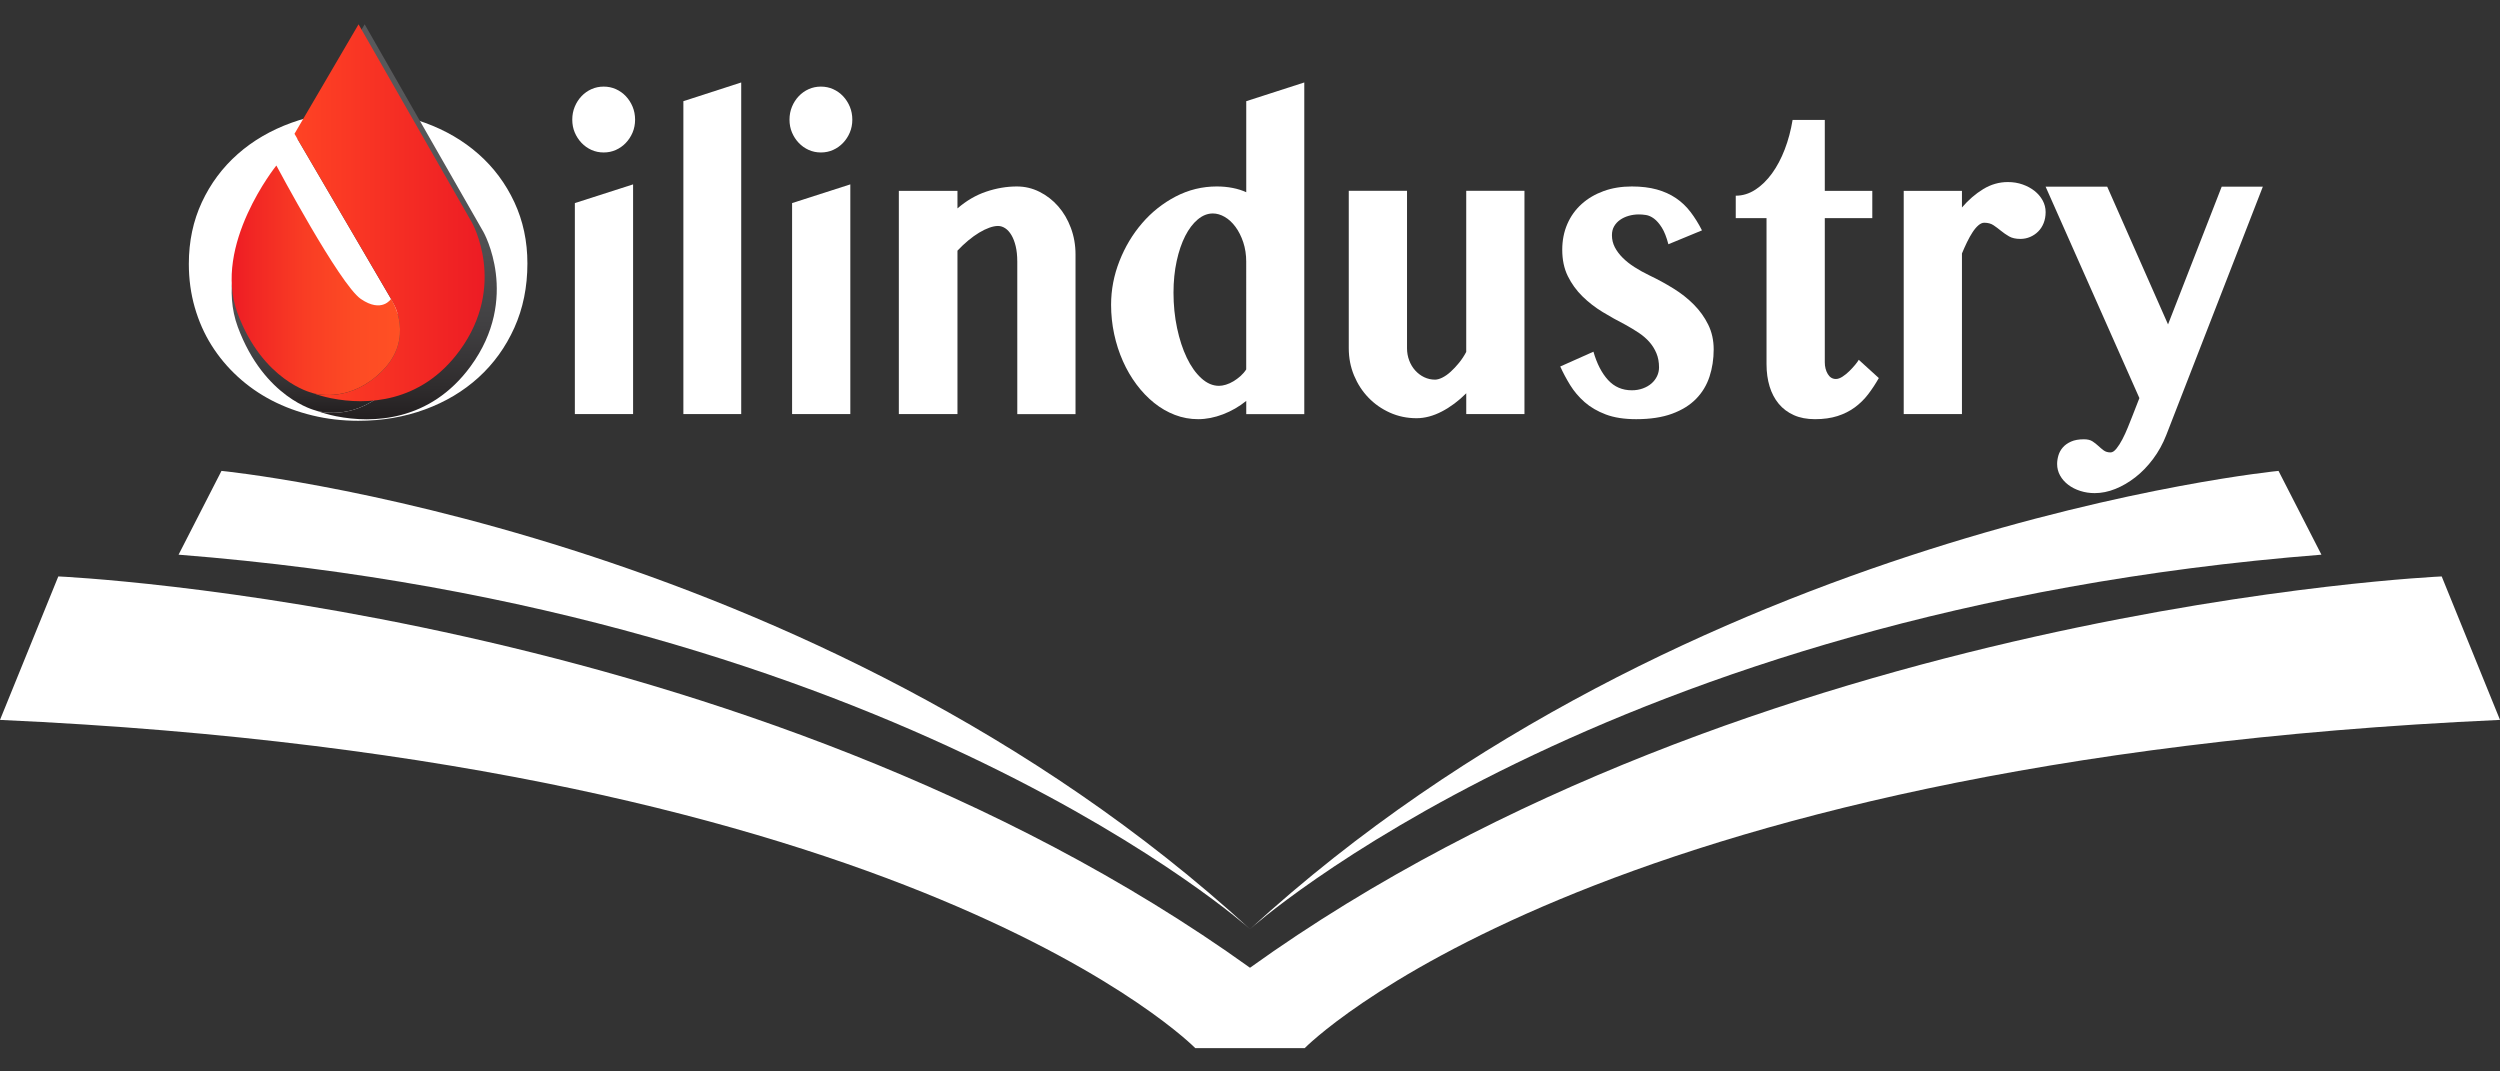 <?xml version="1.0" encoding="utf-8"?>
<!-- Generator: Adobe Illustrator 17.0.0, SVG Export Plug-In . SVG Version: 6.00 Build 0)  -->
<!DOCTYPE svg PUBLIC "-//W3C//DTD SVG 1.1//EN" "http://www.w3.org/Graphics/SVG/1.1/DTD/svg11.dtd">
<svg version="1.1" id="Layer_1" xmlns="http://www.w3.org/2000/svg" xmlns:xlink="http://www.w3.org/1999/xlink" x="0px" y="0px"
	 width="140px" height="60px" viewBox="0 0 140 60" enable-background="new 0 0 140 60" xml:space="preserve">
<rect x="0" y="0" width="140" height="60" fill="#333333" stroke="none"/>
<g>
	<path fill="#FFFFFF" d="M127.597,26.37c0,0-33.107,3.231-57.597,25.658c0,0,19.796-17.801,60-20.966L127.597,26.37z"/>
	<path fill="#FFFFFF" d="M12.403,26.37c0,0,33.107,3.231,57.597,25.658c0,0-19.796-17.801-60-20.966L12.403,26.37z"/>
	<path fill="#FFFFFF" d="M66.939,58.698c0,0-15.714-16.07-66.939-18.383l3.265-8.035c0,0,38.571,1.704,66.735,21.914
		c28.163-20.21,66.735-21.914,66.735-21.914L140,40.314c-51.224,2.313-66.939,18.383-66.939,18.383H66.939z"/>
	<g>
		<path fill="#FFFFFF" d="M20.062,23.564c-0.889,0-1.743-0.099-2.563-0.298c-0.82-0.198-1.579-0.479-2.278-0.841
			c-0.699-0.362-1.335-0.807-1.909-1.333s-1.063-1.113-1.469-1.76c-0.406-0.647-0.718-1.355-0.938-2.122
			c-0.22-0.768-0.33-1.579-0.33-2.433c0-1.26,0.244-2.412,0.731-3.456s1.156-1.941,2.006-2.692c0.85-0.751,1.853-1.335,3.009-1.754
			c1.156-0.418,2.403-0.628,3.74-0.628c1.337,0,2.582,0.209,3.734,0.628s2.153,1.003,3.003,1.754
			c0.85,0.751,1.519,1.648,2.006,2.692s0.731,2.187,0.731,3.43c0,1.32-0.244,2.522-0.731,3.604c-0.487,1.083-1.156,2.01-2.006,2.783
			s-1.851,1.37-3.003,1.792C22.644,23.353,21.399,23.564,20.062,23.564z M20.062,22.154c0.802,0,1.512-0.183,2.129-0.55
			c0.617-0.367,1.135-0.878,1.553-1.534c0.418-0.656,0.736-1.434,0.951-2.336c0.216-0.902,0.324-1.887,0.324-2.957
			c0-1.044-0.108-2.004-0.324-2.88c-0.216-0.876-0.533-1.629-0.951-2.258c-0.418-0.63-0.936-1.119-1.553-1.469
			c-0.617-0.349-1.327-0.524-2.129-0.524c-0.82,0-1.538,0.175-2.155,0.524c-0.617,0.349-1.137,0.839-1.56,1.469
			c-0.423,0.63-0.74,1.383-0.951,2.258c-0.211,0.876-0.317,1.836-0.317,2.88c0,1.07,0.106,2.056,0.317,2.957
			c0.211,0.902,0.528,1.68,0.951,2.336c0.423,0.656,0.943,1.167,1.56,1.534C18.524,21.97,19.242,22.154,20.062,22.154z"/>
		<path fill="#FFFFFF" d="M32.047,6.701c0-0.259,0.046-0.5,0.139-0.725s0.219-0.421,0.379-0.589c0.159-0.168,0.345-0.3,0.557-0.395
			s0.44-0.142,0.684-0.142s0.473,0.047,0.684,0.142c0.211,0.095,0.397,0.226,0.557,0.395c0.159,0.168,0.285,0.365,0.379,0.589
			c0.092,0.224,0.139,0.466,0.139,0.725s-0.047,0.498-0.139,0.718c-0.093,0.22-0.219,0.414-0.379,0.582
			c-0.16,0.168-0.345,0.3-0.557,0.395c-0.211,0.095-0.44,0.142-0.684,0.142s-0.473-0.047-0.684-0.142s-0.397-0.226-0.557-0.395
			c-0.16-0.168-0.286-0.362-0.379-0.582S32.047,6.96,32.047,6.701z M32.192,11.373l3.261-1.048v12.864h-3.261V11.373z"/>
		<path fill="#FFFFFF" d="M41.508,23.189h-3.239V5.666l3.239-1.048V23.189z"/>
		<path fill="#FFFFFF" d="M44.212,6.701c0-0.259,0.046-0.5,0.139-0.725s0.219-0.421,0.379-0.589c0.159-0.168,0.345-0.3,0.557-0.395
			c0.211-0.095,0.44-0.142,0.684-0.142s0.473,0.047,0.684,0.142s0.397,0.226,0.557,0.395c0.159,0.168,0.285,0.365,0.379,0.589
			c0.092,0.224,0.139,0.466,0.139,0.725s-0.047,0.498-0.139,0.718c-0.093,0.22-0.219,0.414-0.379,0.582
			c-0.16,0.168-0.345,0.3-0.557,0.395s-0.44,0.142-0.684,0.142s-0.473-0.047-0.684-0.142c-0.211-0.095-0.397-0.226-0.557-0.395
			c-0.16-0.168-0.286-0.362-0.379-0.582S44.212,6.96,44.212,6.701z M44.357,11.373l3.261-1.048v12.864h-3.261V11.373z"/>
		<path fill="#FFFFFF" d="M56.967,14.634c0-0.319-0.03-0.602-0.089-0.848c-0.059-0.246-0.139-0.453-0.239-0.621
			c-0.1-0.168-0.215-0.296-0.345-0.382c-0.13-0.086-0.266-0.129-0.406-0.129c-0.141,0-0.303,0.032-0.484,0.097
			c-0.182,0.065-0.373,0.157-0.573,0.278c-0.2,0.121-0.404,0.267-0.612,0.44c-0.208,0.173-0.408,0.362-0.601,0.569v9.15h-3.283
			V10.687h3.283v0.984c0.497-0.431,1.033-0.744,1.608-0.938c0.575-0.194,1.148-0.291,1.72-0.291c0.445,0,0.866,0.099,1.263,0.298
			c0.397,0.198,0.746,0.468,1.046,0.809s0.538,0.744,0.712,1.21c0.174,0.466,0.262,0.962,0.262,1.488v8.943h-3.261V14.634z"/>
		<path fill="#FFFFFF" d="M69.789,22.451c-0.393,0.319-0.828,0.569-1.302,0.751c-0.475,0.181-0.939,0.272-1.391,0.272
			s-0.887-0.08-1.302-0.239c-0.416-0.16-0.803-0.384-1.163-0.673c-0.36-0.289-0.688-0.632-0.985-1.029
			c-0.297-0.397-0.551-0.833-0.762-1.307c-0.211-0.475-0.375-0.979-0.49-1.514c-0.115-0.535-0.173-1.083-0.173-1.644
			c0-0.837,0.156-1.652,0.468-2.446c0.312-0.794,0.734-1.501,1.269-2.122c0.534-0.621,1.161-1.119,1.881-1.495
			c0.72-0.375,1.488-0.563,2.304-0.563c0.312,0,0.608,0.028,0.89,0.084c0.282,0.056,0.534,0.136,0.757,0.239V5.666l3.25-1.048
			v18.572h-3.25V22.451z M69.789,14.673c0-0.406-0.056-0.774-0.167-1.107c-0.111-0.332-0.256-0.619-0.434-0.861
			c-0.178-0.242-0.378-0.427-0.601-0.557c-0.223-0.129-0.445-0.194-0.668-0.194c-0.297,0-0.579,0.112-0.846,0.336
			c-0.267,0.224-0.501,0.533-0.701,0.925c-0.2,0.393-0.36,0.861-0.478,1.404s-0.178,1.135-0.178,1.773c0,0.69,0.067,1.35,0.2,1.98
			c0.134,0.63,0.315,1.184,0.545,1.663c0.23,0.479,0.501,0.861,0.812,1.145c0.312,0.285,0.642,0.427,0.991,0.427
			c0.119,0,0.248-0.022,0.389-0.065s0.28-0.106,0.417-0.188s0.269-0.179,0.395-0.291s0.234-0.237,0.323-0.375V14.673z"/>
		<path fill="#FFFFFF" d="M78.793,10.687v8.813c0,0.242,0.041,0.47,0.122,0.686c0.082,0.216,0.195,0.403,0.34,0.563
			c0.145,0.16,0.312,0.285,0.501,0.375s0.391,0.136,0.606,0.136c0.119,0,0.256-0.039,0.412-0.116
			c0.156-0.078,0.312-0.188,0.467-0.33c0.156-0.142,0.31-0.306,0.462-0.492s0.287-0.39,0.406-0.615v-9.021h3.261v12.502H82.11
			v-1.165c-0.43,0.431-0.887,0.772-1.369,1.022c-0.482,0.25-0.954,0.375-1.414,0.375c-0.534,0-1.031-0.104-1.492-0.311
			s-0.861-0.487-1.202-0.841c-0.342-0.354-0.61-0.768-0.807-1.242c-0.197-0.475-0.295-0.984-0.295-1.527v-8.813H78.793z"/>
		<path fill="#FFFFFF" d="M89.233,19.695c0.193,0.673,0.466,1.201,0.818,1.585s0.796,0.576,1.33,0.576
			c0.223,0,0.429-0.035,0.618-0.104c0.189-0.069,0.351-0.162,0.484-0.278c0.133-0.116,0.237-0.252,0.312-0.408
			c0.074-0.155,0.111-0.319,0.111-0.492c0-0.293-0.048-0.557-0.145-0.789c-0.097-0.233-0.228-0.444-0.395-0.634
			c-0.167-0.19-0.367-0.362-0.601-0.518c-0.234-0.155-0.484-0.306-0.751-0.453c-0.423-0.216-0.844-0.451-1.263-0.705
			c-0.419-0.255-0.798-0.548-1.135-0.88c-0.338-0.332-0.61-0.71-0.818-1.132c-0.208-0.423-0.312-0.915-0.312-1.475
			c0-0.526,0.095-1.007,0.284-1.443c0.189-0.436,0.457-0.809,0.802-1.119c0.345-0.311,0.755-0.552,1.23-0.725
			c0.475-0.173,1.002-0.259,1.58-0.259c0.527,0,0.992,0.056,1.397,0.168c0.404,0.112,0.762,0.274,1.074,0.485
			c0.312,0.211,0.584,0.47,0.818,0.777c0.234,0.306,0.447,0.649,0.64,1.029l-1.881,0.777c-0.104-0.397-0.226-0.707-0.367-0.932
			c-0.141-0.224-0.288-0.393-0.44-0.505c-0.152-0.112-0.302-0.179-0.451-0.201c-0.148-0.022-0.278-0.032-0.39-0.032
			c-0.2,0-0.391,0.026-0.573,0.078c-0.182,0.052-0.343,0.127-0.484,0.226c-0.141,0.099-0.252,0.22-0.334,0.362
			s-0.122,0.308-0.122,0.498c0,0.242,0.054,0.466,0.161,0.673c0.107,0.207,0.254,0.403,0.44,0.589
			c0.185,0.186,0.406,0.36,0.662,0.524c0.256,0.164,0.536,0.319,0.84,0.466c0.453,0.216,0.896,0.457,1.33,0.725
			c0.434,0.267,0.818,0.569,1.152,0.906c0.334,0.336,0.603,0.712,0.807,1.126c0.204,0.414,0.306,0.876,0.306,1.385
			c0,0.544-0.078,1.053-0.234,1.527c-0.156,0.475-0.406,0.889-0.751,1.242c-0.345,0.354-0.794,0.632-1.347,0.835
			c-0.553,0.203-1.222,0.304-2.009,0.304c-0.668,0-1.236-0.088-1.703-0.265c-0.467-0.177-0.862-0.408-1.185-0.692
			c-0.323-0.285-0.592-0.602-0.807-0.951c-0.215-0.349-0.4-0.697-0.557-1.042L89.233,19.695z"/>
		<path fill="#FFFFFF" d="M97.202,12.214v-1.255c0.386,0,0.751-0.112,1.096-0.336c0.345-0.224,0.656-0.528,0.935-0.912
			c0.278-0.384,0.516-0.833,0.713-1.346c0.197-0.513,0.343-1.063,0.44-1.65h1.803v3.973h2.66v1.527h-2.66v8.076
			c0,0.25,0.056,0.468,0.167,0.654c0.111,0.186,0.263,0.278,0.456,0.278c0.111,0,0.234-0.043,0.367-0.129
			c0.133-0.086,0.261-0.19,0.384-0.311c0.122-0.121,0.232-0.239,0.328-0.356c0.096-0.116,0.163-0.209,0.2-0.278l1.124,1.022
			c-0.186,0.328-0.386,0.632-0.601,0.912c-0.215,0.28-0.464,0.524-0.746,0.731c-0.282,0.207-0.605,0.369-0.968,0.485
			c-0.364,0.116-0.783,0.175-1.258,0.175c-0.453,0-0.848-0.075-1.185-0.226s-0.62-0.362-0.846-0.634
			c-0.226-0.272-0.397-0.595-0.512-0.971c-0.115-0.375-0.173-0.792-0.173-1.249v-8.179H97.202z"/>
		<path fill="#FFFFFF" d="M109.869,23.189h-3.261V10.687h3.261v0.932c0.363-0.423,0.76-0.766,1.191-1.029
			c0.43-0.263,0.89-0.395,1.38-0.395c0.297,0,0.573,0.045,0.829,0.136c0.256,0.091,0.478,0.211,0.668,0.362
			c0.189,0.151,0.339,0.328,0.451,0.531c0.111,0.203,0.167,0.421,0.167,0.654c0,0.224-0.037,0.429-0.111,0.615
			c-0.074,0.186-0.176,0.343-0.306,0.472c-0.13,0.129-0.28,0.231-0.451,0.304c-0.171,0.073-0.352,0.11-0.545,0.11
			c-0.26,0-0.471-0.047-0.635-0.142c-0.163-0.095-0.313-0.198-0.451-0.311c-0.137-0.112-0.276-0.216-0.417-0.311
			c-0.141-0.095-0.315-0.142-0.523-0.142c-0.104,0-0.211,0.047-0.323,0.142c-0.111,0.095-0.221,0.224-0.328,0.388
			c-0.107,0.164-0.211,0.349-0.312,0.557c-0.1,0.207-0.195,0.418-0.284,0.634V23.189z"/>
		<path fill="#FFFFFF" d="M114.554,10.454h3.45l3.406,7.713l3.005-7.713h2.304l-5.409,13.913c-0.193,0.492-0.44,0.938-0.74,1.339
			c-0.301,0.401-0.631,0.742-0.991,1.022c-0.36,0.28-0.734,0.498-1.124,0.654c-0.389,0.155-0.773,0.233-1.152,0.233
			c-0.282,0-0.551-0.041-0.807-0.123c-0.256-0.082-0.481-0.196-0.674-0.343c-0.193-0.147-0.345-0.319-0.456-0.518
			c-0.111-0.198-0.167-0.414-0.167-0.647c0-0.155,0.024-0.315,0.072-0.479c0.048-0.164,0.13-0.313,0.245-0.446
			c0.115-0.134,0.269-0.244,0.462-0.33c0.193-0.086,0.434-0.129,0.723-0.129c0.201,0,0.36,0.039,0.479,0.116
			c0.118,0.078,0.226,0.162,0.322,0.252s0.197,0.175,0.301,0.252c0.104,0.078,0.234,0.116,0.39,0.116
			c0.104,0,0.213-0.071,0.328-0.214c0.115-0.142,0.226-0.317,0.334-0.524s0.21-0.429,0.306-0.667s0.182-0.451,0.256-0.641
			l0.389-0.997L114.554,10.454z"/>
	</g>
	<circle fill="#FFFFFF" cx="19.576" cy="14.954" r="7.528"/>
	<g>
		<g>
			<linearGradient id="SVGID_1_" gradientUnits="userSpaceOnUse" x1="22.24" y1="1.362" x2="22.24" y2="23.482">
				<stop  offset="0" style="stop-color:#58595B"/>
				<stop  offset="0.36" style="stop-color:#565658"/>
				<stop  offset="0.579" style="stop-color:#4E4E50"/>
				<stop  offset="0.76" style="stop-color:#414042"/>
				<stop  offset="0.919" style="stop-color:#2F2C2D"/>
				<stop  offset="1" style="stop-color:#231F20"/>
			</linearGradient>
			<path fill="url(#SVGID_1_)" d="M26.35,20.518c-2.275,3.106-5.502,3.194-7.503,2.795c-0.005,0-0.009,0-0.009,0
				c-0.432-0.088-0.808-0.2-1.1-0.306c0.376,0.102,2.238,0.497,4.025-1.254c2.006-1.955,0.636-4.155,0.636-4.155l-0.07-0.121
				l-5.669-9.69l3.761-6.426l6.653,11.631C27.074,12.992,29.163,16.679,26.35,20.518z"/>
			<linearGradient id="SVGID_2_" gradientUnits="userSpaceOnUse" x1="17.913" y1="9.649" x2="17.913" y2="23.117">
				<stop  offset="0" style="stop-color:#58595B"/>
				<stop  offset="0.36" style="stop-color:#565658"/>
				<stop  offset="0.579" style="stop-color:#4E4E50"/>
				<stop  offset="0.76" style="stop-color:#414042"/>
				<stop  offset="0.919" style="stop-color:#2F2C2D"/>
				<stop  offset="1" style="stop-color:#231F20"/>
			</linearGradient>
			<path fill="url(#SVGID_2_)" d="M21.763,21.753c-1.788,1.75-3.649,1.356-4.025,1.254c-0.014-0.005-0.023-0.009-0.033-0.009H17.7
				c-0.005-0.005-0.009-0.009-0.014-0.009c-0.005,0-0.005,0-0.009,0c-0.005-0.005-0.009-0.005-0.009-0.005s-2.869-0.683-4.35-4.671
				c-1.481-3.993,2.28-8.664,2.28-8.664s3.719,6.983,4.959,7.833c1.24,0.85,1.774-0.005,1.774-0.005l0.07,0.121
				C22.399,17.598,23.768,19.799,21.763,21.753z"/>
		</g>
	</g>
	<g>
		<g>
			<linearGradient id="SVGID_3_" gradientUnits="userSpaceOnUse" x1="16.491" y1="11.915" x2="27.139" y2="11.915">
				<stop  offset="0" style="stop-color:#FF4324"/>
				<stop  offset="1" style="stop-color:#ED1C24"/>
			</linearGradient>
			<path fill="url(#SVGID_3_)" d="M25.736,19.64c-2.171,2.964-5.25,3.048-7.159,2.667c-0.004,0-0.009,0-0.009,0
				c-0.412-0.084-0.771-0.19-1.05-0.292c0.359,0.097,2.135,0.474,3.841-1.196c1.914-1.865,0.607-3.965,0.607-3.965L21.9,16.738
				l-5.409-9.245l3.588-6.131l6.348,11.097C26.427,12.459,28.421,15.976,25.736,19.64z"/>
			<linearGradient id="SVGID_4_" gradientUnits="userSpaceOnUse" x1="12.972" y1="15.694" x2="22.402" y2="15.694">
				<stop  offset="0" style="stop-color:#ED1C24"/>
				<stop  offset="0.118" style="stop-color:#F12624"/>
				<stop  offset="0.437" style="stop-color:#F93D24"/>
				<stop  offset="0.738" style="stop-color:#FD4B24"/>
				<stop  offset="1" style="stop-color:#FF5024"/>
			</linearGradient>
			<path fill="url(#SVGID_4_)" d="M21.359,20.818c-1.706,1.67-3.482,1.294-3.841,1.196c-0.013-0.004-0.022-0.009-0.031-0.009h-0.004
				c-0.004-0.004-0.009-0.009-0.013-0.009s-0.004,0-0.009,0c-0.004-0.004-0.009-0.004-0.009-0.004s-2.738-0.651-4.151-4.457
				c-1.413-3.81,2.175-8.266,2.175-8.266s3.548,6.663,4.731,7.473c1.183,0.811,1.692-0.004,1.692-0.004l0.066,0.115
				C21.966,16.853,23.273,18.953,21.359,20.818z"/>
		</g>
	</g>
</g>
</svg>
